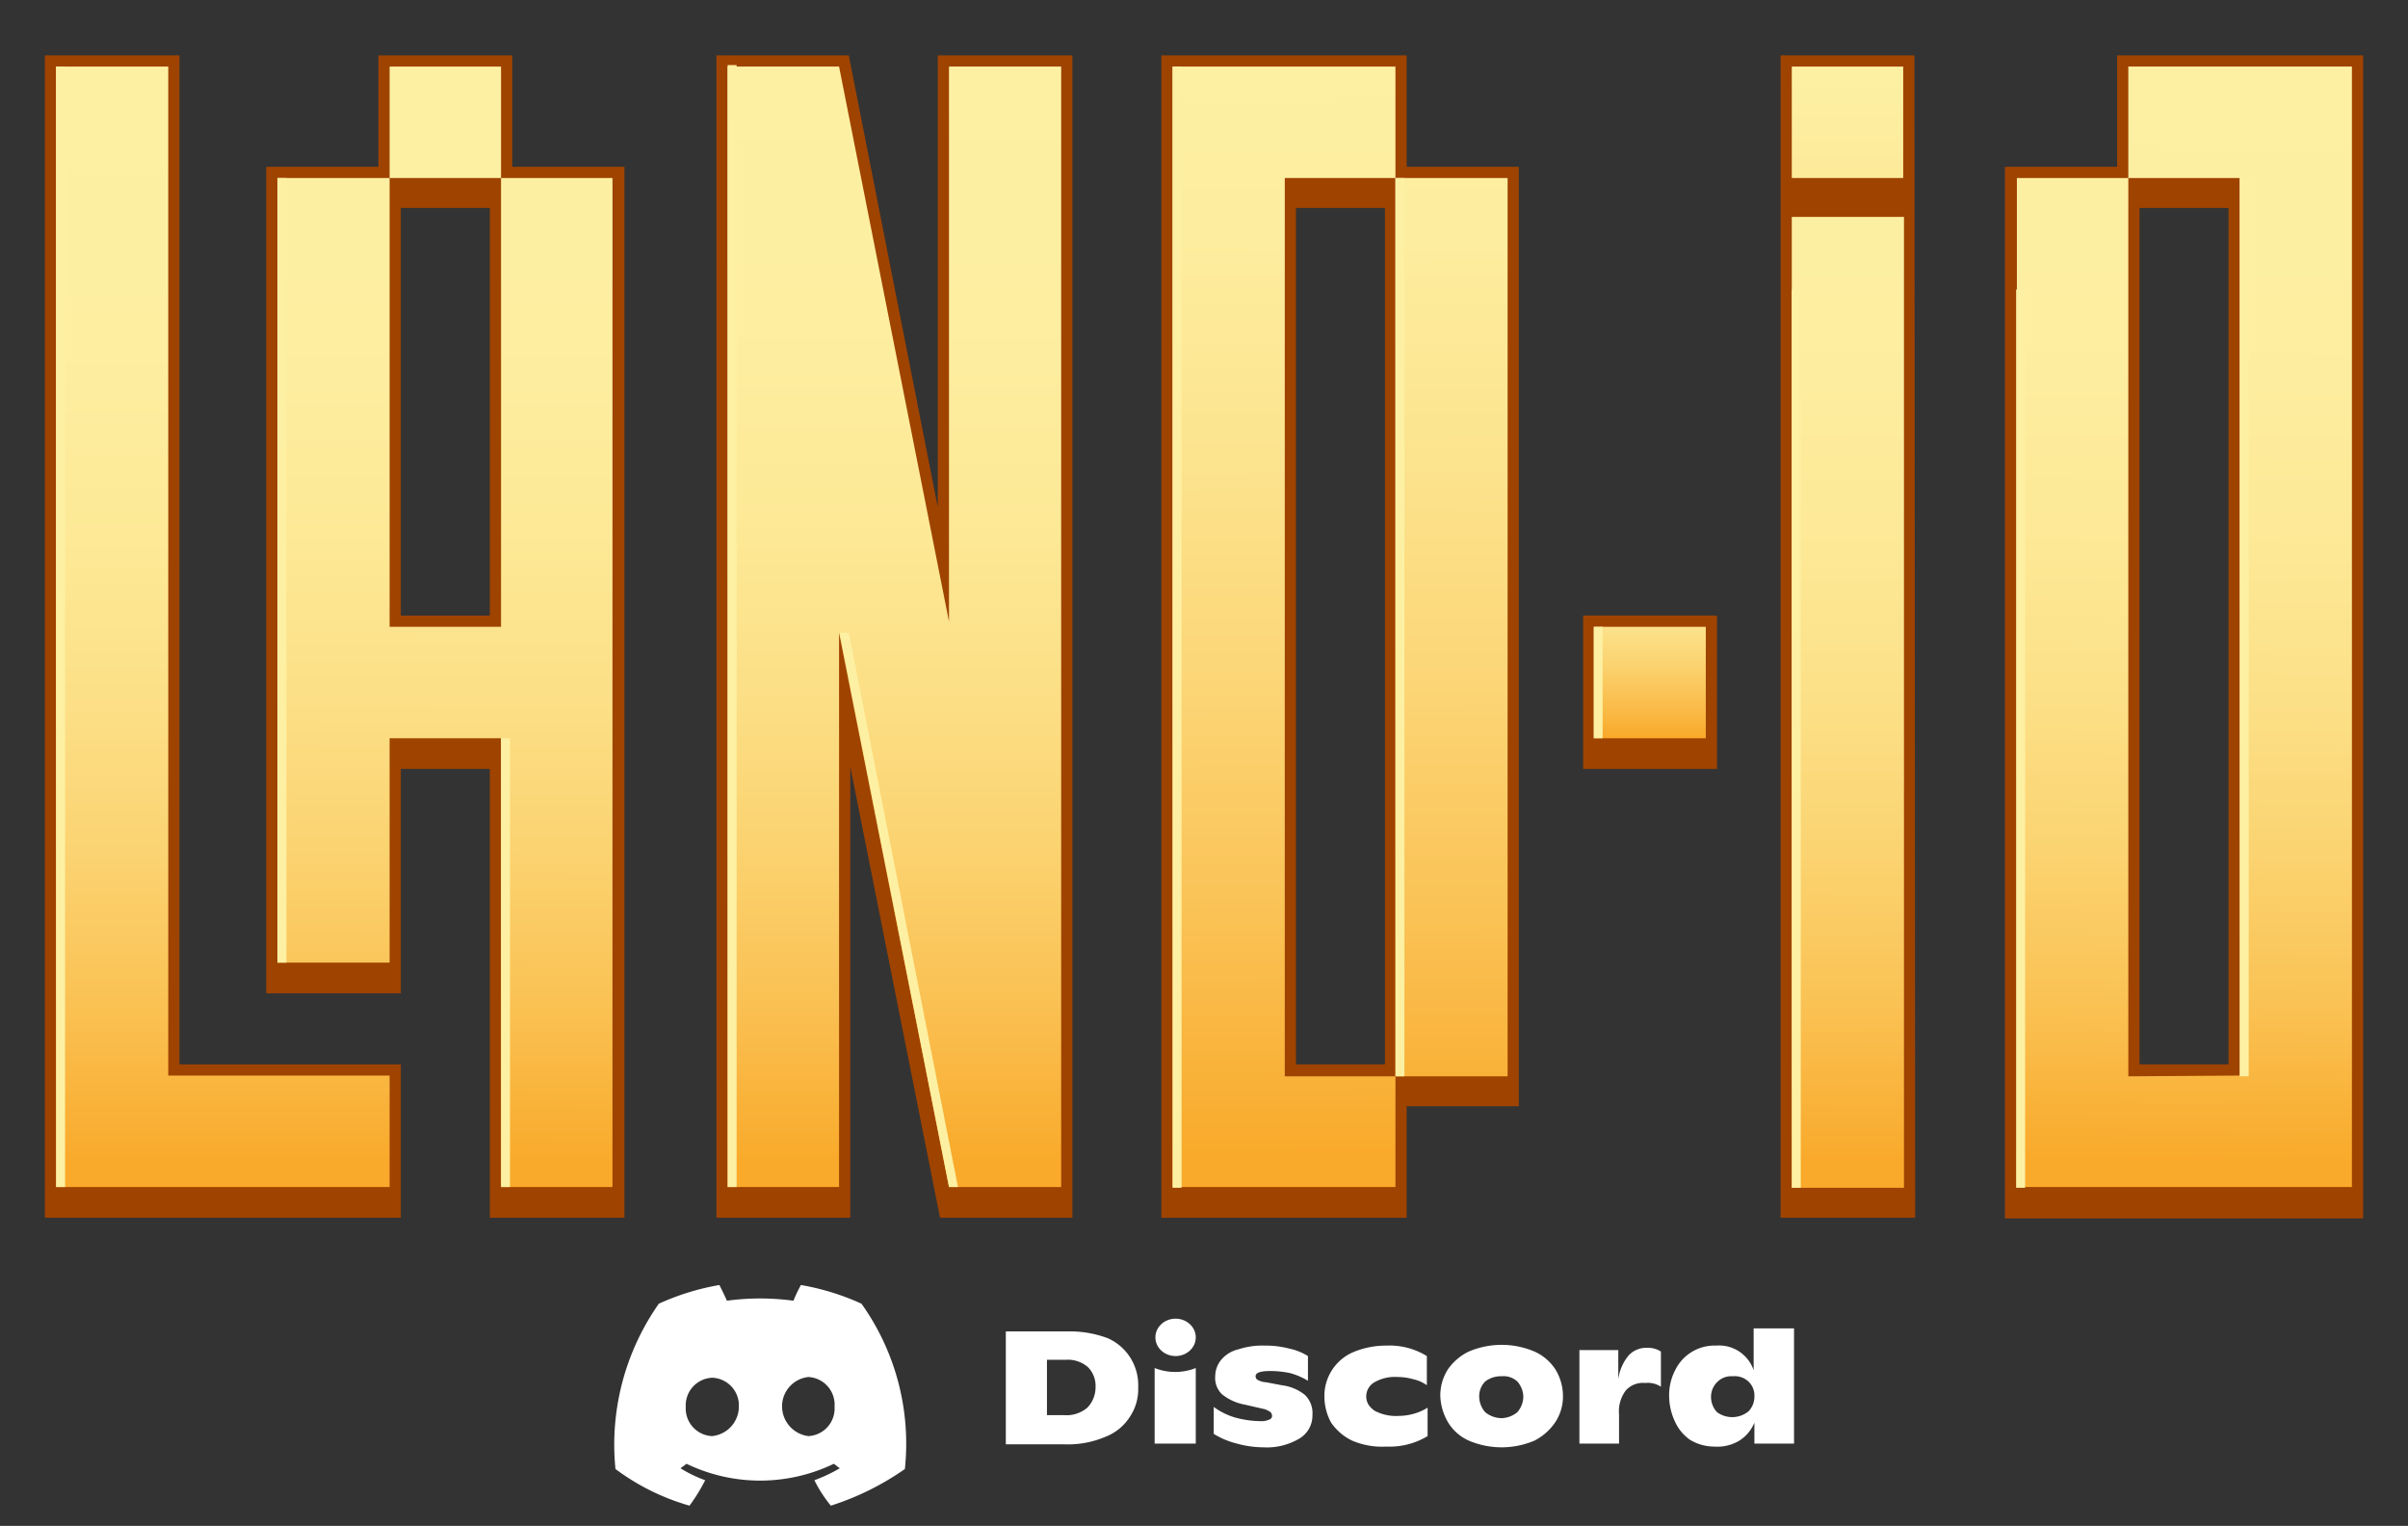 <svg id="Layer_1" data-name="Layer 1" xmlns="http://www.w3.org/2000/svg" xmlns:xlink="http://www.w3.org/1999/xlink" width="322" height="204" viewBox="0 0 322 204"><rect x="0" y="0" width="322" height="204" fill="#333333" stroke="none"/><defs><style>.cls-1{fill:#9f4300;}.cls-2{fill:url(#linear-gradient);}.cls-3{fill:#fdf0a3;}.cls-4{fill:url(#linear-gradient-2);}.cls-5{fill:url(#linear-gradient-3);}.cls-6{fill:url(#linear-gradient-4);}.cls-7{fill:url(#linear-gradient-5);}.cls-8{fill:url(#linear-gradient-6);}.cls-9{fill:url(#linear-gradient-7);}.cls-10{fill:url(#linear-gradient-8);}.cls-11{fill:url(#linear-gradient-9);}.cls-12{fill:url(#linear-gradient-10);}.cls-13{fill:#fff;}</style><linearGradient id="linear-gradient" x1="29.8" y1="608.217" x2="29.8" y2="749.087" gradientTransform="translate(0 -594)" gradientUnits="userSpaceOnUse"><stop offset="0" stop-color="#fdf0a3"/><stop offset="0.237" stop-color="#fdeea0"/><stop offset="0.414" stop-color="#fde996"/><stop offset="0.572" stop-color="#fcdf86"/><stop offset="0.719" stop-color="#fbd270"/><stop offset="0.857" stop-color="#fac152"/><stop offset="0.988" stop-color="#f9ac2f"/><stop offset="1" stop-color="#f9aa2b"/></linearGradient><linearGradient id="linear-gradient-2" x1="193.86" y1="603.065" x2="194.327" y2="748.477" gradientTransform="translate(0 -594)" gradientUnits="userSpaceOnUse"><stop offset="0" stop-color="#fdf0a3"/><stop offset="0.158" stop-color="#fded9e"/><stop offset="0.35" stop-color="#fce48f"/><stop offset="0.559" stop-color="#fcd677"/><stop offset="0.779" stop-color="#fac255"/><stop offset="0.998" stop-color="#f9aa2b"/></linearGradient><linearGradient id="linear-gradient-3" x1="171.46" y1="603.137" x2="171.928" y2="748.549" xlink:href="#linear-gradient-2"/><linearGradient id="linear-gradient-4" x1="220.65" y1="669.977" x2="220.65" y2="705.044" gradientTransform="translate(0 -594)" gradientUnits="userSpaceOnUse"><stop offset="0" stop-color="#fdf0a3"/><stop offset="0.095" stop-color="#fdec9d"/><stop offset="0.227" stop-color="#fce28b"/><stop offset="0.38" stop-color="#fbd16d"/><stop offset="0.548" stop-color="#fab945"/><stop offset="0.642" stop-color="#f9aa2b"/></linearGradient><linearGradient id="linear-gradient-5" x1="247.37" y1="604.516" x2="246.902" y2="748.993" gradientTransform="translate(0 -594)" gradientUnits="userSpaceOnUse"><stop offset="0" stop-color="#fdf0a3"/><stop offset="0.243" stop-color="#fdeea0"/><stop offset="0.42" stop-color="#fde997"/><stop offset="0.576" stop-color="#fce087"/><stop offset="0.719" stop-color="#fbd370"/><stop offset="0.855" stop-color="#fac254"/><stop offset="0.982" stop-color="#f9ad31"/><stop offset="1" stop-color="#f9aa2b"/></linearGradient><linearGradient id="linear-gradient-6" x1="247.069" y1="604.515" x2="246.601" y2="748.992" gradientTransform="translate(0 -594)" gradientUnits="userSpaceOnUse"><stop offset="0" stop-color="#fdf0a3"/><stop offset="0.999" stop-color="#fab33c"/></linearGradient><linearGradient id="linear-gradient-7" x1="292.884" y1="604.522" x2="291.481" y2="748.998" gradientTransform="translate(0 -594)" gradientUnits="userSpaceOnUse"><stop offset="0" stop-color="#fdf0a3"/><stop offset="0.243" stop-color="#fdeea0"/><stop offset="0.42" stop-color="#fde997"/><stop offset="0.576" stop-color="#fce087"/><stop offset="0.719" stop-color="#fbd370"/><stop offset="0.855" stop-color="#fac254"/><stop offset="0.982" stop-color="#f9ad30"/><stop offset="1" stop-color="#f9aa2b"/></linearGradient><linearGradient id="linear-gradient-8" x1="59.655" y1="606.682" x2="59.374" y2="749.136" gradientTransform="translate(0 -594)" gradientUnits="userSpaceOnUse"><stop offset="0" stop-color="#fdf0a3"/><stop offset="0.235" stop-color="#fdeea0"/><stop offset="0.412" stop-color="#fde996"/><stop offset="0.571" stop-color="#fcdf86"/><stop offset="0.718" stop-color="#fbd26f"/><stop offset="0.858" stop-color="#fac152"/><stop offset="0.99" stop-color="#f9ac2e"/><stop offset="1" stop-color="#f9aa2b"/></linearGradient><linearGradient id="linear-gradient-9" x1="365" y1="610.35" x2="365.429" y2="610.35" xlink:href="#linear-gradient-6"/><linearGradient id="linear-gradient-10" x1="119.6" y1="604.051" x2="119.6" y2="748.995" gradientTransform="translate(0 -594)" gradientUnits="userSpaceOnUse"><stop offset="0" stop-color="#fdf0a3"/><stop offset="0.234" stop-color="#fdeea0"/><stop offset="0.412" stop-color="#fde996"/><stop offset="0.57" stop-color="#fcdf86"/><stop offset="0.718" stop-color="#fbd26f"/><stop offset="0.858" stop-color="#fac052"/><stop offset="0.991" stop-color="#f9ac2e"/><stop offset="1" stop-color="#f9aa2b"/></linearGradient></defs><polygon class="cls-1" points="24 10 24 7.4 6 7.4 6 162.8 53.6 162.8 53.6 142.3 24 142.3 24 10"/><polygon class="cls-2" points="22.5 8.9 7.5 8.9 7.5 158.7 52.1 158.7 52.1 143.8 22.5 143.8 22.5 8.9"/><rect class="cls-3" x="7.5" y="8.9" width="1.2" height="149.8"/><path class="cls-1" d="M188.1,7.4H155.3V162.8h32.8V147.9h15V22.3h-15Zm-14.8,135V27.8h11.9V142.3H173.3Z"/><rect class="cls-4" x="186.6" y="23.8" width="15" height="120.1"/><polygon class="cls-5" points="156.8 8.9 156.8 158.7 186.6 158.7 186.6 143.9 171.8 143.9 171.8 23.8 186.6 23.8 186.6 8.9 156.8 8.9"/><rect class="cls-3" x="156.8" y="8.9" width="1.2" height="149.9"/><rect class="cls-3" x="186.6" y="23.8" width="1.2" height="120.1"/><rect class="cls-1" x="211.7" y="82.3" width="17.9" height="20.5"/><rect class="cls-6" x="213.2" y="83.8" width="14.9" height="14.9"/><rect class="cls-3" x="213.1" y="83.8" width="1.2" height="14.9"/><polygon class="cls-1" points="256 7.4 238.1 7.4 238.1 162.8 256.1 162.8 256 7.4"/><rect class="cls-7" x="239.6" y="29" width="15" height="129.8"/><rect class="cls-8" x="239.6" y="8.9" width="14.9" height="14.9"/><rect class="cls-3" x="239.6" y="38.7" width="1.2" height="120.1"/><path class="cls-1" d="M283.1,7.4V22.3h-15V162.9H316V7.4Zm3,135V27.8H298V142.3H286.1Z"/><polygon class="cls-9" points="284.6 8.9 284.6 23.8 299.5 23.8 299.5 143.8 284.6 143.9 284.6 143.8 284.6 23.8 269.7 23.8 269.7 158.7 314.5 158.7 314.5 8.9 284.6 8.9"/><rect class="cls-3" x="269.6" y="38.7" width="1.2" height="120.1"/><rect class="cls-3" x="299.5" y="23.8" width="1.2" height="120.1"/><path class="cls-1" d="M68.5,7.4H50.6V22.3h-15V132.8h18v-30H65.5v60h18V22.3h-15ZM53.6,82.3V27.8H65.5V82.3Z"/><polygon class="cls-10" points="67 83.8 52.1 83.8 52.1 23.8 37.1 23.8 37.1 128.7 52.1 128.7 52.1 98.7 67 98.7 67 158.7 81.9 158.7 81.9 23.8 67 23.8 67 83.8"/><rect class="cls-11" x="52.1" y="8.9" width="14.9" height="14.9"/><rect class="cls-3" x="37.1" y="23.8" width="1.2" height="104.9"/><rect class="cls-3" x="67" y="98.7" width="1.2" height="60"/><polygon class="cls-1" points="125.4 67.8 113.5 7.4 95.8 7.4 95.8 162.8 113.7 162.8 113.7 102.5 125.7 162.8 143.4 162.8 143.4 7.4 125.4 7.4 125.4 67.8"/><polygon class="cls-12" points="126.9 83.1 112.2 8.9 97.3 8.9 97.3 158.7 112.2 158.7 112.2 84.6 126.9 158.7 141.9 158.7 141.9 8.9 126.9 8.9 126.9 83.1"/><rect class="cls-3" x="97.3" y="8.7" width="1.2" height="150"/><polygon class="cls-3" points="128.1 158.7 113.5 84.6 112.3 84.6 126.9 158.7 128.1 158.7"/><g id="图层_2" data-name="图层 2"><g id="Discord_Logos" data-name="Discord Logos"><g id="Discord_Logo_-_Small_-_Blurple" data-name="Discord Logo - Small - Blurple"><path class="cls-13" d="M115.2,174.3a33.047,33.047,0,0,0-8.1-2.5,19.986,19.986,0,0,0-1,2.1,33.153,33.153,0,0,0-8.9,0c-.3-.7-.7-1.5-1-2.1a33.046,33.046,0,0,0-8.1,2.5,32.772,32.772,0,0,0-5.8,22.1h0a30.568,30.568,0,0,0,9.9,4.9,23.944,23.944,0,0,0,2.1-3.4,16.821,16.821,0,0,1-3.3-1.6l.8-.6a22.686,22.686,0,0,0,19.7,0c.3.2.5.4.8.6a21.096,21.096,0,0,1-3.4,1.6,17.907,17.907,0,0,0,2.2,3.4,36.59,36.59,0,0,0,9.9-4.9h0A32.24,32.24,0,0,0,115.2,174.3ZM95.2,192a3.694,3.694,0,0,1-3.5-3.9h0a3.694,3.694,0,0,1,3.5-3.9h.1a3.701,3.701,0,0,1,3.5,3.9h0v.1a3.975,3.975,0,0,1-3.6,3.8Zm12.9,0a4.016,4.016,0,0,1-3.5-4.4,3.937,3.937,0,0,1,3.5-3.5h0a3.701,3.701,0,0,1,3.5,3.9v.1a3.694,3.694,0,0,1-3.5,3.9Z"/><path class="cls-13" d="M134.6,178H143a14.405,14.405,0,0,1,5.1.9,6.813,6.813,0,0,1,3.1,2.7,6.904,6.904,0,0,1,1,3.9,6.587,6.587,0,0,1-1.1,3.9,6.747,6.747,0,0,1-3.3,2.7,12.813,12.813,0,0,1-5.5,1h-7.8V178Zm7.7,11.2a4.304,4.304,0,0,0,3.1-1,3.928,3.928,0,0,0,1.1-2.8,3.541,3.541,0,0,0-1-2.6,4.064,4.064,0,0,0-3-1H140v7.4h2.3Z"/><path class="cls-13" d="M165.4,193a10.704,10.704,0,0,1-3.1-1.3v-3.6a9.196,9.196,0,0,0,2.8,1.4,13.317,13.317,0,0,0,3.4.5,2.537,2.537,0,0,0,1.2-.2.51.51,0,0,0,.4-.5.764.764,0,0,0-.2-.5,2.994,2.994,0,0,0-.8-.4l-2.6-.6a6.766,6.766,0,0,1-3.1-1.4,3.021,3.021,0,0,1-.9-2.4,3.495,3.495,0,0,1,.8-2.2,4.254,4.254,0,0,1,2.3-1.4,10.236,10.236,0,0,1,3.5-.5,12.424,12.424,0,0,1,3.3.4,7.714,7.714,0,0,1,2.5,1v3.3a9.431,9.431,0,0,0-2.3-1,12.413,12.413,0,0,0-2.7-.3c-1.3,0-2,.2-2,.7a.55.55,0,0,0,.3.5,2.607,2.607,0,0,0,1.1.3l2.1.4a6.09,6.09,0,0,1,3.1,1.3,3.394,3.394,0,0,1,1,2.7,3.56,3.56,0,0,1-1.7,3.1,8.517,8.517,0,0,1-4.9,1.2A13.449,13.449,0,0,1,165.4,193Z"/><path class="cls-13" d="M180.8,192.6a7.204,7.204,0,0,1-2.8-2.4,7.296,7.296,0,0,1-.9-3.5,6.365,6.365,0,0,1,3.8-5.9,11.302,11.302,0,0,1,4.5-.9,9.511,9.511,0,0,1,5.4,1.4v3.9a4.942,4.942,0,0,0-1.8-.8,7.612,7.612,0,0,0-2.1-.3,5.467,5.467,0,0,0-3.1.7,2.168,2.168,0,0,0-.8,3,3.043,3.043,0,0,0,.8.8,6.001,6.001,0,0,0,3.2.7,7.613,7.613,0,0,0,2.1-.3,7.104,7.104,0,0,0,1.8-.8V192a9.834,9.834,0,0,1-5.5,1.4A10.172,10.172,0,0,1,180.8,192.6Z"/><path class="cls-13" d="M196.4,192.6a6.163,6.163,0,0,1-2.8-2.5,7.42,7.42,0,0,1-1-3.5,6.434,6.434,0,0,1,1-3.5,7.204,7.204,0,0,1,2.8-2.4,11.206,11.206,0,0,1,8.8,0,6.465,6.465,0,0,1,2.8,2.4,6.818,6.818,0,0,1,1,3.5,6.203,6.203,0,0,1-1,3.5,7.465,7.465,0,0,1-2.8,2.5,11.206,11.206,0,0,1-8.8,0Zm6.5-3.8a3.227,3.227,0,0,0,.8-2.1,3.176,3.176,0,0,0-.8-2,2.701,2.701,0,0,0-2.1-.7,3.408,3.408,0,0,0-2.2.7,2.792,2.792,0,0,0-.8,2,3.227,3.227,0,0,0,.8,2.1,3.495,3.495,0,0,0,2.2.8,3.439,3.439,0,0,0,2.1-.8Z"/><path class="cls-13" d="M222.1,180.7v4.7a3.144,3.144,0,0,0-2.1-.5,3.071,3.071,0,0,0-2.6,1,4.623,4.623,0,0,0-.9,3.2V193h-5.3V180.5h5.2v3.9a6.196,6.196,0,0,1,1.4-3.2,3.174,3.174,0,0,1,2.5-1A3.086,3.086,0,0,1,222.1,180.7Z"/><path class="cls-13" d="M239.9,177.6V193h-5.3v-2.8a5.202,5.202,0,0,1-2,2.4,5.728,5.728,0,0,1-3.4.8,6.204,6.204,0,0,1-3.2-.9,5.88,5.88,0,0,1-2-2.4,8.075,8.075,0,0,1-.8-3.4,7.19,7.19,0,0,1,.8-3.5,5.846,5.846,0,0,1,5.5-3.3,4.872,4.872,0,0,1,5,3.3v-5.6Zm-6.1,11.1a2.792,2.792,0,0,0,.8-2,2.568,2.568,0,0,0-.8-2,2.701,2.701,0,0,0-2.1-.7,2.646,2.646,0,0,0-2.1.8,2.792,2.792,0,0,0-.8,2,2.973,2.973,0,0,0,.8,2,3.453,3.453,0,0,0,4.2-.1Z"/><ellipse class="cls-13" cx="157.2" cy="178.8" rx="2.7" ry="2.5"/><path class="cls-13" d="M159.9,182.9a7.465,7.465,0,0,1-5.5,0V193h5.5Z"/></g></g></g></svg>